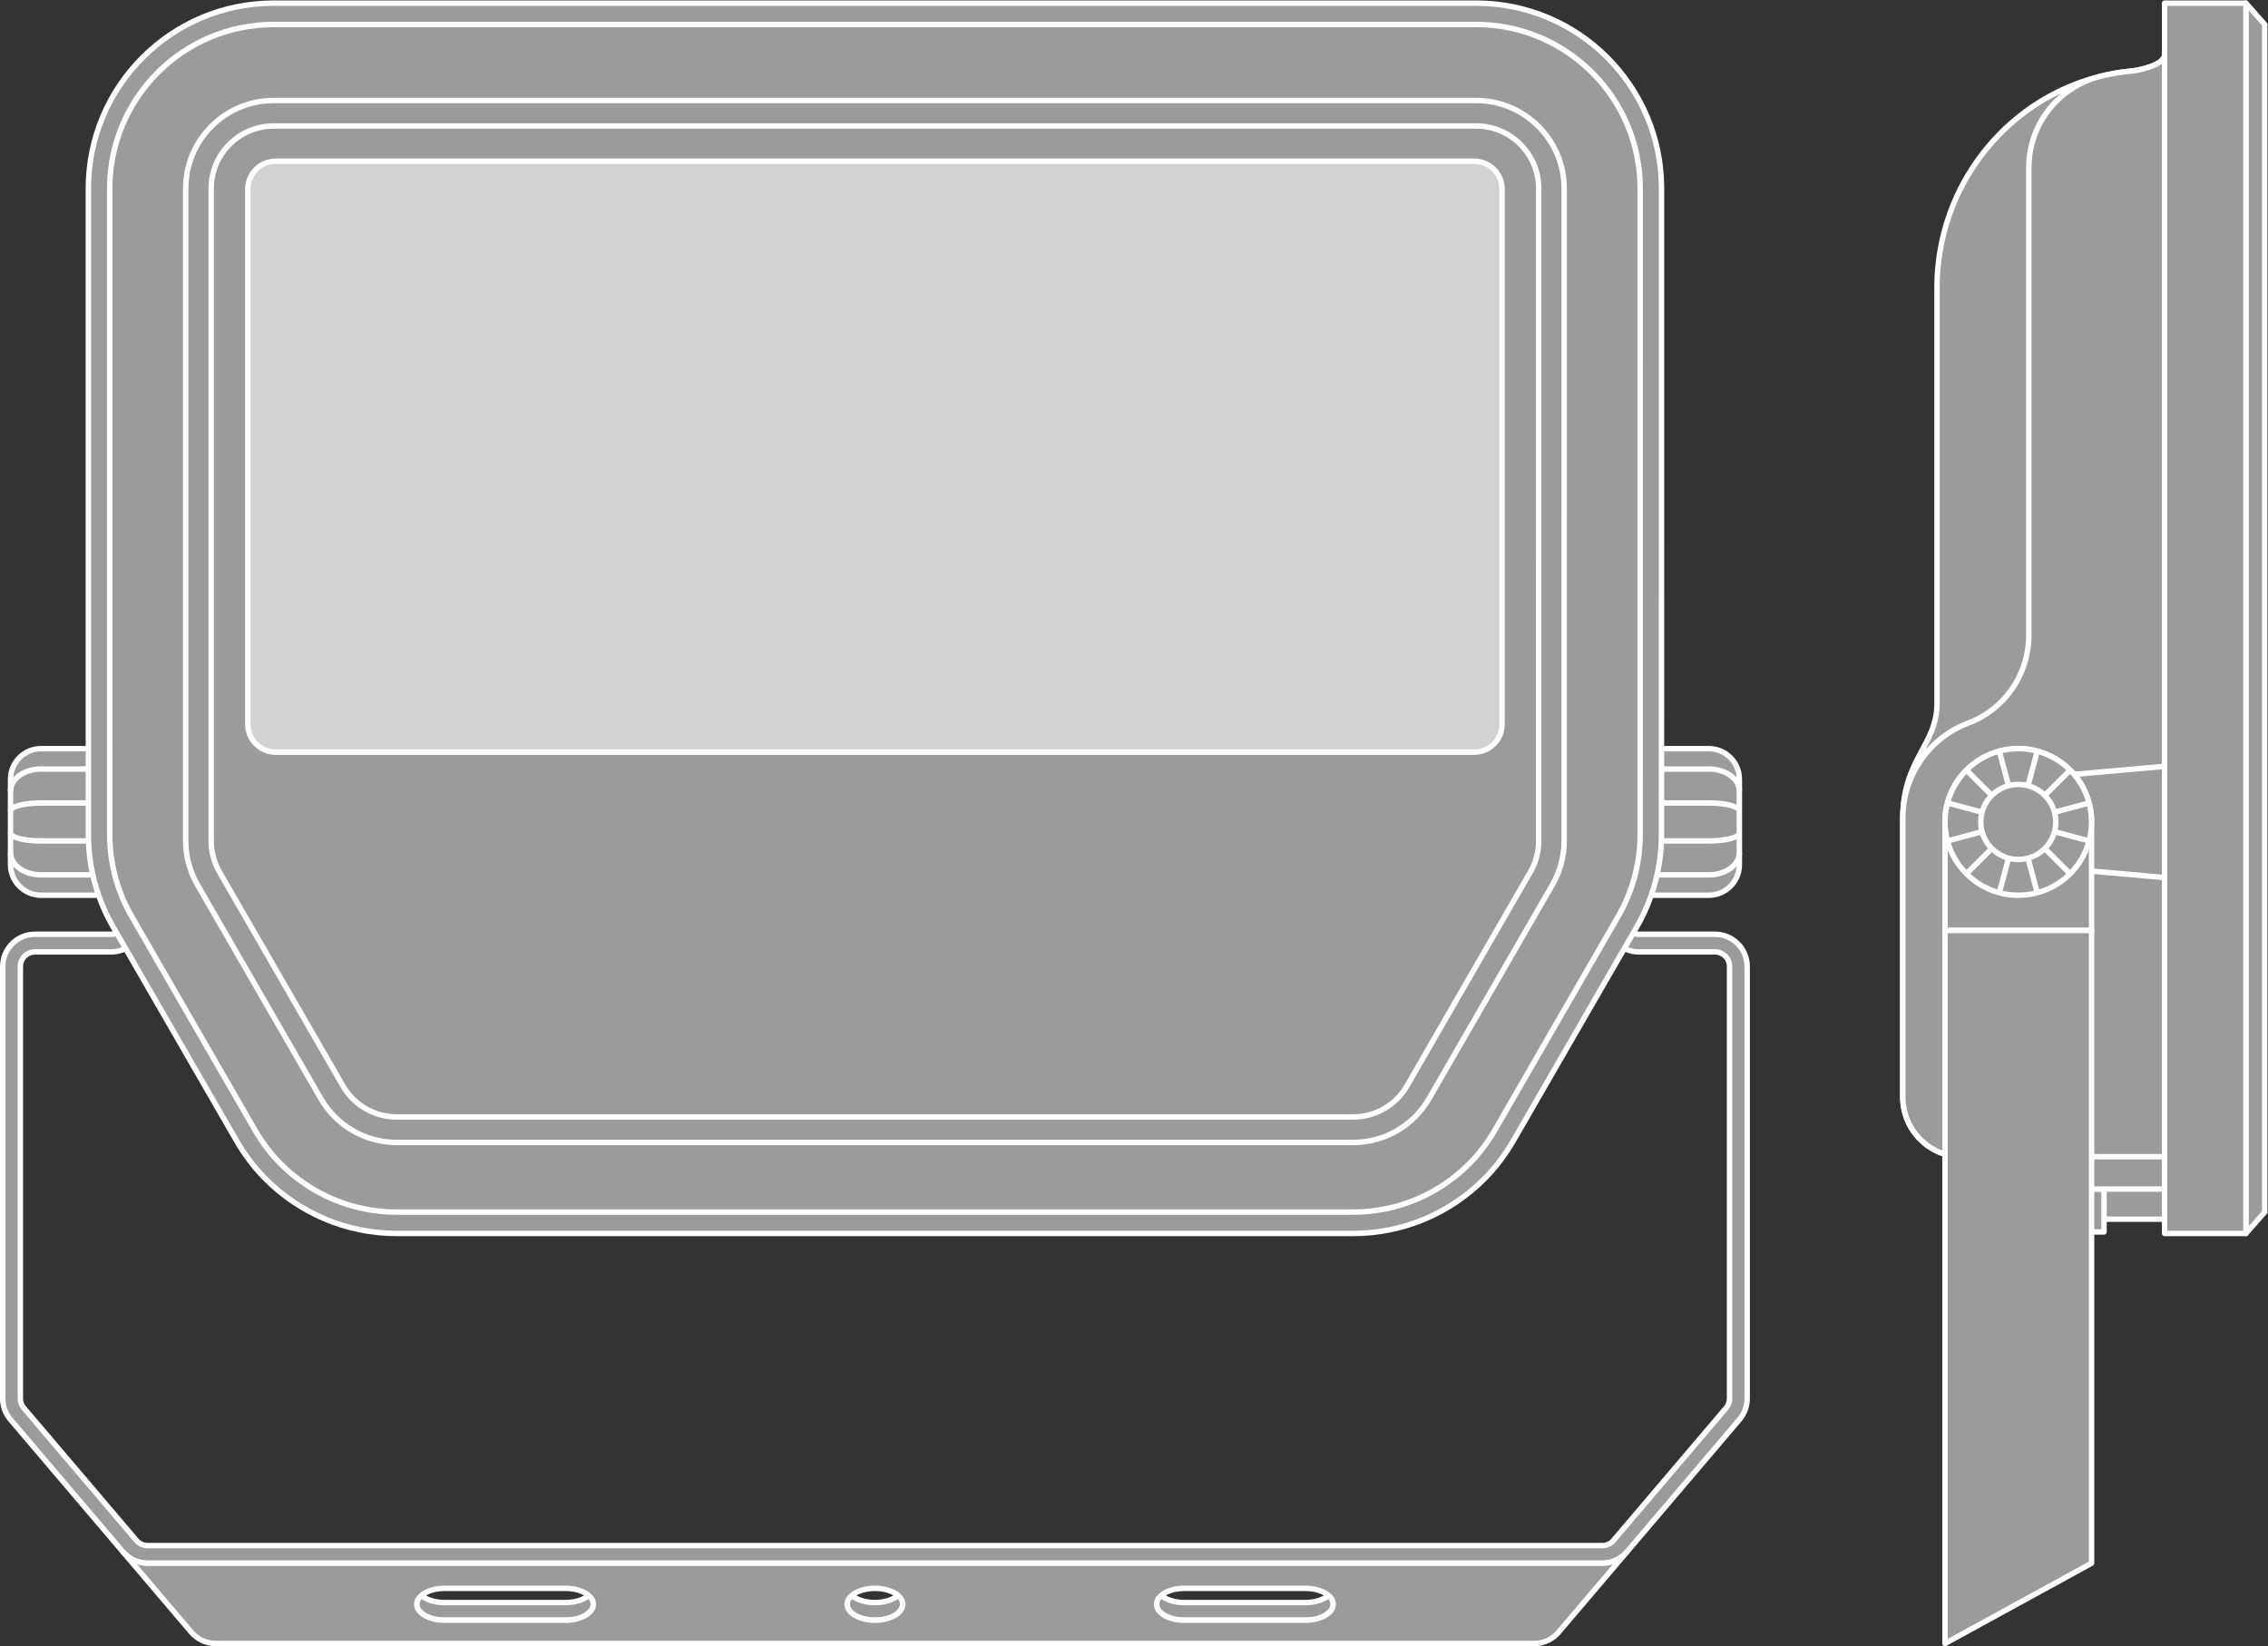 <?xml version="1.0" encoding="UTF-8" standalone="no"?>
<svg
   xmlns:dc="http://purl.org/dc/elements/1.1/"
   xmlns:cc="http://creativecommons.org/ns#"
   xmlns:rdf="http://www.w3.org/1999/02/22-rdf-syntax-ns#"
   xmlns:svg="http://www.w3.org/2000/svg"
   xmlns="http://www.w3.org/2000/svg"
   viewBox="0 0 473.573 343.667"
   height="343.667"
   width="473.573"
   xml:space="preserve"
   id="svg2"
   version="1.1"><rect x="0" y="0" width="473.573" height="343.667" fill="#333333" stroke="none"/><defs
     id="defs6" /><g
     transform="matrix(1.333,0,0,-1.333,0,343.667)"
     id="g10"><g
       transform="scale(0.1)"
       id="g12"><path
         id="path14"
         style="fill:#9c9a9b;fill-opacity:1;fill-rule:nonzero;stroke:none"
         d="M 168.238,1405.69 V 1176.08 H 64.434 c -13.234,0 -25.242,5.39 -33.914,14.05 -8.648,8.67 -14.012,20.64 -14.012,33.89 v 133.75 c 0,13.25 5.363,25.24 14.012,33.89 8.672,8.68 20.68,14.03 33.914,14.03 H 168.238" /><path
         id="path16"
         style="fill:none;stroke:#ffffff;stroke-width:8.504;stroke-linecap:butt;stroke-linejoin:round;stroke-miterlimit:10;stroke-dasharray:none;stroke-opacity:1"
         d="M 168.238,1405.69 V 1176.08 H 64.434 c -13.234,0 -25.242,5.39 -33.914,14.05 -8.648,8.67 -14.012,20.64 -14.012,33.89 v 133.75 c 0,13.25 5.363,25.24 14.012,33.89 8.672,8.68 20.68,14.03 33.914,14.03 z" /><path
         id="path18"
         style="fill:none;stroke:#ffffff;stroke-width:8.504;stroke-linecap:butt;stroke-linejoin:round;stroke-miterlimit:10;stroke-dasharray:none;stroke-opacity:1"
         d="m 16.508,1339.21 c 0,9.55 5.363,18.17 14.012,24.44 8.672,6.26 20.68,10.12 33.914,10.12 H 168.238" /><path
         id="path20"
         style="fill:none;stroke:#ffffff;stroke-width:8.504;stroke-linecap:butt;stroke-linejoin:round;stroke-miterlimit:10;stroke-dasharray:none;stroke-opacity:1"
         d="M 168.238,1208.03 H 64.434 c -13.234,0 -25.242,3.83 -33.914,10.13 -8.648,6.26 -14.012,14.9 -14.012,24.44" /><path
         id="path22"
         style="fill:none;stroke:#ffffff;stroke-width:8.504;stroke-linecap:butt;stroke-linejoin:round;stroke-miterlimit:10;stroke-dasharray:none;stroke-opacity:1"
         d="m 16.508,1308.16 c 0,3.43 5.363,6.54 14.012,8.79 8.672,2.25 20.68,3.63 33.914,3.63 H 168.238" /><path
         id="path24"
         style="fill:none;stroke:#ffffff;stroke-width:8.504;stroke-linecap:butt;stroke-linejoin:round;stroke-miterlimit:10;stroke-dasharray:none;stroke-opacity:1"
         d="M 168.238,1261.16 H 64.434 c -13.234,0 -25.242,1.34 -33.914,3.62 -8.648,2.22 -14.012,5.35 -14.012,8.75" /><path
         id="path26"
         style="fill:#9c9a9b;fill-opacity:1;fill-rule:nonzero;stroke:none"
         d="m 2572.86,1405.69 v -229.61 h 103.83 c 13.23,0 25.24,5.39 33.89,14.05 8.67,8.67 14.03,20.64 14.03,33.89 v 133.75 c 0,13.25 -5.36,25.24 -14.03,33.89 -8.65,8.68 -20.66,14.03 -33.89,14.03 h -103.83" /><path
         id="path28"
         style="fill:none;stroke:#ffffff;stroke-width:8.504;stroke-linecap:butt;stroke-linejoin:round;stroke-miterlimit:10;stroke-dasharray:none;stroke-opacity:1"
         d="m 2572.86,1405.69 v -229.61 h 103.83 c 13.23,0 25.24,5.39 33.89,14.05 8.67,8.67 14.03,20.64 14.03,33.89 v 133.75 c 0,13.25 -5.36,25.24 -14.03,33.89 -8.65,8.68 -20.66,14.03 -33.89,14.03 z" /><path
         id="path30"
         style="fill:none;stroke:#ffffff;stroke-width:8.504;stroke-linecap:butt;stroke-linejoin:round;stroke-miterlimit:10;stroke-dasharray:none;stroke-opacity:1"
         d="m 2724.61,1339.21 c 0,9.55 -5.36,18.17 -14.03,24.44 -8.65,6.26 -20.66,10.12 -33.89,10.12 h -103.83" /><path
         id="path32"
         style="fill:none;stroke:#ffffff;stroke-width:8.504;stroke-linecap:butt;stroke-linejoin:round;stroke-miterlimit:10;stroke-dasharray:none;stroke-opacity:1"
         d="m 2572.86,1208.03 h 103.83 c 13.23,0 25.24,3.83 33.89,10.13 8.67,6.26 14.03,14.9 14.03,24.44" /><path
         id="path34"
         style="fill:none;stroke:#ffffff;stroke-width:8.504;stroke-linecap:butt;stroke-linejoin:round;stroke-miterlimit:10;stroke-dasharray:none;stroke-opacity:1"
         d="m 2724.61,1308.16 c 0,3.43 -5.36,6.54 -14.03,8.79 -8.65,2.25 -20.66,3.63 -33.89,3.63 h -103.83" /><path
         id="path36"
         style="fill:none;stroke:#ffffff;stroke-width:8.504;stroke-linecap:butt;stroke-linejoin:round;stroke-miterlimit:10;stroke-dasharray:none;stroke-opacity:1"
         d="m 2572.86,1261.16 h 103.83 c 13.23,0 25.24,1.34 33.89,3.62 8.67,2.22 14.03,5.35 14.03,8.75" /><path
         id="path38"
         style="fill:#9c9a9b;fill-opacity:1;fill-rule:nonzero;stroke:none"
         d="m 2510.07,157.582 c 6.53,0 12.77,2.828 16.92,7.527 l 176.56,207.653 c 3.69,4.168 5.69,9.508 5.69,15.047 v 676.771 c 0,12.56 -10.21,22.76 -22.73,22.76 h -119.49 c -27.78,0 -50.42,22.6 -50.42,50.37 v 267.98 h 27.69 v -267.98 c 0,-12.55 10.19,-22.73 22.73,-22.73 h 119.49 c 27.76,0 50.34,-22.6 50.34,-50.4 V 387.809 c 0,-12.258 -4.43,-24.098 -12.37,-33.129 L 2547.87,147.012 c -9.54,-10.852 -23.33,-17.071 -37.8,-17.071 H 231.055 c -14.473,0 -28.258,6.219 -37.801,17.071 L 16.625,354.68 C 8.699,363.711 4.254,375.551 4.254,387.809 v 676.771 c 0,27.8 22.582,50.4 50.363,50.4 H 174.082 c 12.563,0 22.762,10.18 22.762,22.73 v 267.98 h 27.679 v -267.98 c 0,-27.77 -22.66,-50.37 -50.441,-50.37 H 54.617 c -12.523,0 -22.738,-10.2 -22.738,-22.76 V 387.809 c 0,-5.539 1.984,-10.879 5.688,-15.047 L 214.137,165.109 c 4.125,-4.699 10.386,-7.527 16.918,-7.527 H 2510.07" /><path
         id="path40"
         style="fill:none;stroke:#ffffff;stroke-width:8.504;stroke-linecap:butt;stroke-linejoin:round;stroke-miterlimit:10;stroke-dasharray:none;stroke-opacity:1"
         d="m 2510.07,157.582 c 6.53,0 12.77,2.828 16.92,7.527 l 176.56,207.653 c 3.69,4.168 5.69,9.508 5.69,15.047 v 676.771 c 0,12.56 -10.21,22.76 -22.73,22.76 h -119.49 c -27.78,0 -50.42,22.6 -50.42,50.37 v 267.98 h 27.69 v -267.98 c 0,-12.55 10.19,-22.73 22.73,-22.73 h 119.49 c 27.76,0 50.34,-22.6 50.34,-50.4 V 387.809 c 0,-12.258 -4.43,-24.098 -12.37,-33.129 L 2547.87,147.012 c -9.54,-10.852 -23.33,-17.071 -37.8,-17.071 H 231.055 c -14.473,0 -28.258,6.219 -37.801,17.071 L 16.625,354.68 C 8.699,363.711 4.254,375.551 4.254,387.809 v 676.771 c 0,27.8 22.582,50.4 50.363,50.4 H 174.082 c 12.563,0 22.762,10.18 22.762,22.73 v 267.98 h 27.679 v -267.98 c 0,-27.77 -22.66,-50.37 -50.441,-50.37 H 54.617 c -12.523,0 -22.738,-10.2 -22.738,-22.76 V 387.809 c 0,-5.539 1.984,-10.879 5.688,-15.047 L 214.137,165.109 c 4.125,-4.699 10.386,-7.527 16.918,-7.527 z" /><path
         id="path42"
         style="fill:#4f4c4c;fill-opacity:1;fill-rule:nonzero;stroke:none"
         d="m 1414.1,65.672 c 0,-13.762 -19.48,-24.934 -43.54,-24.934 -24.05,0 -43.53,11.172 -43.53,24.934" /><path
         id="path44"
         style="fill:none;stroke:#ffffff;stroke-width:8.504;stroke-linecap:butt;stroke-linejoin:round;stroke-miterlimit:10;stroke-dasharray:none;stroke-opacity:1"
         d="m 1414.1,65.672 c 0,-13.762 -19.48,-24.934 -43.54,-24.934 -24.05,0 -43.53,11.172 -43.53,24.934" /><path
         id="path46"
         style="fill:#4f4c4c;fill-opacity:1;fill-rule:nonzero;stroke:none"
         d="m 652.801,65.672 c 0,-13.762 19.492,-24.934 43.551,-24.934 h 189.593 c 24.059,0 43.528,11.172 43.528,24.934" /><path
         id="path48"
         style="fill:none;stroke:#ffffff;stroke-width:8.504;stroke-linecap:butt;stroke-linejoin:round;stroke-miterlimit:10;stroke-dasharray:none;stroke-opacity:1"
         d="m 652.801,65.672 c 0,-13.762 19.492,-24.934 43.551,-24.934 h 189.593 c 24.059,0 43.528,11.172 43.528,24.934" /><path
         id="path50"
         style="fill:#9c9a9b;fill-opacity:1;fill-rule:nonzero;stroke:none"
         d="m 1327.03,93.301 c 0,-13.77 19.48,-24.941 43.53,-24.941 24.06,0 43.54,11.172 43.54,24.941 V 65.672 c 0,-13.762 -19.48,-24.934 -43.54,-24.934 -24.05,0 -43.53,11.172 -43.53,24.934 v 27.629" /><path
         id="path52"
         style="fill:none;stroke:#ffffff;stroke-width:8.504;stroke-linecap:butt;stroke-linejoin:round;stroke-miterlimit:10;stroke-dasharray:none;stroke-opacity:1"
         d="m 1327.03,93.301 c 0,-13.77 19.48,-24.941 43.53,-24.941 24.06,0 43.54,11.172 43.54,24.941 V 65.672 c 0,-13.762 -19.48,-24.934 -43.54,-24.934 -24.05,0 -43.53,11.172 -43.53,24.934 z" /><path
         id="path54"
         style="fill:#9c9a9b;fill-opacity:1;fill-rule:nonzero;stroke:none"
         d="m 929.473,93.301 c 0,-13.77 -19.469,-24.941 -43.528,-24.941 H 696.352 c -24.059,0 -43.551,11.172 -43.551,24.941 V 65.672 c 0,-13.762 19.492,-24.934 43.551,-24.934 h 189.593 c 24.059,0 43.528,11.172 43.528,24.934 v 27.629" /><path
         id="path56"
         style="fill:none;stroke:#ffffff;stroke-width:8.504;stroke-linecap:butt;stroke-linejoin:round;stroke-miterlimit:10;stroke-dasharray:none;stroke-opacity:1"
         d="m 929.473,93.301 c 0,-13.77 -19.469,-24.941 -43.528,-24.941 H 696.352 c -24.059,0 -43.551,11.172 -43.551,24.941 V 65.672 c 0,-13.762 19.492,-24.934 43.551,-24.934 h 189.593 c 24.059,0 43.528,11.172 43.528,24.934 z" /><path
         id="path58"
         style="fill:#9c9a9b;fill-opacity:1;fill-rule:nonzero;stroke:none"
         d="m 1811.63,65.672 c 0,-13.762 19.49,-24.934 43.55,-24.934 h 189.59 c 24.06,0 43.55,11.172 43.55,24.934 v 27.629 c 0,-13.77 -19.49,-24.941 -43.55,-24.941 h -189.59 c -24.06,0 -43.55,11.172 -43.55,24.941 V 65.672" /><path
         id="path60"
         style="fill:none;stroke:#ffffff;stroke-width:8.504;stroke-linecap:butt;stroke-linejoin:round;stroke-miterlimit:10;stroke-dasharray:none;stroke-opacity:1"
         d="m 1811.63,65.672 c 0,-13.762 19.49,-24.934 43.55,-24.934 h 189.59 c 24.06,0 43.55,11.172 43.55,24.934 v 27.629 c 0,-13.77 -19.49,-24.941 -43.55,-24.941 h -189.59 c -24.06,0 -43.55,11.172 -43.55,24.941 z" /><path
         id="path62"
         style="fill:#9c9a9b;fill-opacity:1;fill-rule:nonzero;stroke:none"
         d="m 2044.77,40.738 h -189.59 c -24.06,0 -43.55,11.172 -43.55,24.934 0,13.75 19.49,24.938 43.55,24.938 h 189.59 c 24.06,0 43.55,-11.188 43.55,-24.938 0,-13.762 -19.49,-24.934 -43.55,-24.934 z m -674.21,0 c -24.05,0 -43.53,11.172 -43.53,24.934 0,13.75 19.48,24.938 43.53,24.938 24.06,0 43.54,-11.188 43.54,-24.938 0,-13.762 -19.48,-24.934 -43.54,-24.934 z m -484.615,0 H 696.352 c -24.059,0 -43.551,11.172 -43.551,24.934 0,13.75 19.492,24.938 43.551,24.938 h 189.593 c 24.059,0 43.528,-11.188 43.528,-24.938 0,-13.762 -19.469,-24.934 -43.528,-24.934 z M 2510.07,129.941 H 231.055 c -14.473,0 -28.258,6.219 -37.801,17.071 L 300.152,21.34 C 309.68,10.512 323.465,4.25 337.938,4.25 H 2403.19 c 14.47,0 28.25,6.262 37.76,17.09 l 106.92,125.672 c -9.54,-10.852 -23.33,-17.071 -37.8,-17.071" /><path
         id="path64"
         style="fill:none;stroke:#ffffff;stroke-width:8.504;stroke-linecap:butt;stroke-linejoin:round;stroke-miterlimit:10;stroke-dasharray:none;stroke-opacity:1"
         d="m 2044.77,40.738 h -189.59 c -24.06,0 -43.55,11.172 -43.55,24.934 0,13.75 19.49,24.938 43.55,24.938 h 189.59 c 24.06,0 43.55,-11.188 43.55,-24.938 0,-13.762 -19.49,-24.934 -43.55,-24.934 z m -674.21,0 c -24.05,0 -43.53,11.172 -43.53,24.934 0,13.75 19.48,24.938 43.53,24.938 24.06,0 43.54,-11.188 43.54,-24.938 0,-13.762 -19.48,-24.934 -43.54,-24.934 z m -484.615,0 H 696.352 c -24.059,0 -43.551,11.172 -43.551,24.934 0,13.75 19.492,24.938 43.551,24.938 h 189.593 c 24.059,0 43.528,-11.188 43.528,-24.938 0,-13.762 -19.469,-24.934 -43.528,-24.934 z M 2510.07,129.941 H 231.055 c -14.473,0 -28.258,6.219 -37.801,17.071 L 300.152,21.34 C 309.68,10.512 323.465,4.25 337.938,4.25 H 2403.19 c 14.47,0 28.25,6.262 37.76,17.09 l 106.92,125.672 c -9.54,-10.852 -23.33,-17.071 -37.8,-17.071 z" /><path
         id="path66"
         style="fill:#9c9a9b;fill-opacity:1;fill-rule:nonzero;stroke:none"
         d="m 2312.34,2573.24 c 80.15,0 152.74,-32.52 205.29,-85.06 52.54,-52.54 85.04,-125.12 85.04,-205.28 l -0.06,-1012.61 c -0.13,-52.62 -14.47,-101.83 -39.04,-144.31 L 2370.63,791.699 c -12.75,-21.988 -28.08,-42.347 -45.96,-60.219 -52.52,-52.539 -125.09,-85.058 -205.26,-85.058 H 621.695 c -80.187,0 -152.761,32.519 -205.324,85.058 -17.871,17.872 -33.183,38.231 -45.933,60.219 L 177.5,1125.98 c -24.574,42.48 -38.895,91.69 -39.047,144.31 l -0.035,1012.61 c 0,80.16 32.516,152.74 85.039,205.28 52.543,52.54 125.137,85.06 205.285,85.06 H 2312.34" /><path
         id="path68"
         style="fill:none;stroke:#ffffff;stroke-width:8.504;stroke-linecap:butt;stroke-linejoin:round;stroke-miterlimit:10;stroke-dasharray:none;stroke-opacity:1"
         d="m 2312.34,2573.24 c 80.15,0 152.74,-32.52 205.29,-85.06 52.54,-52.54 85.04,-125.12 85.04,-205.28 l -0.06,-1012.61 c -0.13,-52.62 -14.47,-101.83 -39.04,-144.31 L 2370.63,791.699 c -12.75,-21.988 -28.08,-42.347 -45.96,-60.219 -52.52,-52.539 -125.09,-85.058 -205.26,-85.058 H 621.695 c -80.187,0 -152.761,32.519 -205.324,85.058 -17.871,17.872 -33.183,38.231 -45.933,60.219 L 177.5,1125.98 c -24.574,42.48 -38.895,91.69 -39.047,144.31 l -0.035,1012.61 c 0,80.16 32.516,152.74 85.039,205.28 52.543,52.54 125.137,85.06 205.285,85.06 z" /><path
         id="path70"
         style="fill:#9c9a9b;fill-opacity:1;fill-rule:nonzero;stroke:none"
         d="m 2312.34,2539.8 c 70.91,0 135.14,-28.77 181.63,-75.25 46.49,-46.48 75.27,-110.72 75.27,-181.65 l -0.06,-1012.54 c -0.11,-46.53 -12.79,-90.08 -34.56,-127.67 L 2341.71,808.391 c -11.29,-19.442 -24.86,-37.461 -40.67,-53.27 -46.47,-46.492 -110.7,-75.262 -181.63,-75.262 H 621.695 c -70.968,0 -135.211,28.77 -181.687,75.262 -15.809,15.809 -29.363,33.828 -40.629,53.27 L 206.426,1142.69 c -21.746,37.59 -34.422,81.14 -34.52,127.67 l -0.039,1012.54 c 0,70.93 28.754,135.17 75.223,181.65 46.473,46.48 110.707,75.25 181.652,75.25 H 2312.34" /><path
         id="path72"
         style="fill:none;stroke:#ffffff;stroke-width:8.504;stroke-linecap:butt;stroke-linejoin:round;stroke-miterlimit:10;stroke-dasharray:none;stroke-opacity:1"
         d="m 2312.34,2539.8 c 70.91,0 135.14,-28.77 181.63,-75.25 46.49,-46.48 75.27,-110.72 75.27,-181.65 l -0.06,-1012.54 c -0.11,-46.53 -12.79,-90.08 -34.56,-127.67 L 2341.71,808.391 c -11.29,-19.442 -24.86,-37.461 -40.67,-53.27 -46.47,-46.492 -110.7,-75.262 -181.63,-75.262 H 621.695 c -70.968,0 -135.211,28.77 -181.687,75.262 -15.809,15.809 -29.363,33.828 -40.629,53.27 L 206.426,1142.69 c -21.746,37.59 -34.422,81.14 -34.52,127.67 l -0.039,1012.54 c 0,70.93 28.754,135.17 75.223,181.65 46.473,46.48 110.707,75.25 181.652,75.25 z" /><path
         id="path74"
         style="fill:#9c9a9b;fill-opacity:1;fill-rule:nonzero;stroke:none"
         d="M 2119.41,788.949 H 621.695 c -36.828,0 -71.445,14.36 -97.488,40.403 -8.344,8.347 -15.691,17.949 -21.82,28.527 L 309.434,1192.21 c -12.047,20.91 -18.465,44.58 -18.504,68.51 V 2282.9 c 0,36.81 14.32,71.42 40.363,97.45 26.008,26.04 60.641,40.38 97.449,40.38 H 2312.34 c 36.79,0 71.41,-14.34 97.45,-40.38 26.05,-26.01 40.39,-60.64 40.39,-97.45 l -0.02,-1022.14 c -0.08,-24.1 -6.49,-47.79 -18.56,-68.6 L 2238.7,857.91 c -6.24,-10.719 -13.57,-20.308 -21.86,-28.601 -26.01,-26 -60.6,-40.36 -97.43,-40.36" /><path
         id="path76"
         style="fill:none;stroke:#ffffff;stroke-width:8.504;stroke-linecap:butt;stroke-linejoin:round;stroke-miterlimit:10;stroke-dasharray:none;stroke-opacity:1"
         d="M 2119.41,788.949 H 621.695 c -36.828,0 -71.445,14.36 -97.488,40.403 -8.344,8.347 -15.691,17.949 -21.82,28.527 L 309.434,1192.21 c -12.047,20.91 -18.465,44.58 -18.504,68.51 V 2282.9 c 0,36.81 14.32,71.42 40.363,97.45 26.008,26.04 60.641,40.38 97.449,40.38 H 2312.34 c 36.79,0 71.41,-14.34 97.45,-40.38 26.05,-26.01 40.39,-60.64 40.39,-97.45 l -0.02,-1022.14 c -0.08,-24.1 -6.49,-47.79 -18.56,-68.6 L 2238.7,857.91 c -6.24,-10.719 -13.57,-20.308 -21.86,-28.601 -26.01,-26 -60.6,-40.36 -97.43,-40.36 z" /><path
         id="path78"
         style="fill:#9c9a9b;fill-opacity:1;fill-rule:nonzero;stroke:none"
         d="m 428.742,2380.82 c -26.156,0 -50.746,-10.18 -69.226,-28.68 -18.485,-18.5 -28.684,-43.09 -28.684,-69.24 V 1260.76 c 0.043,-16.94 4.586,-33.74 13.16,-48.6 L 536.941,877.852 c 4.375,-7.563 9.606,-14.403 15.489,-20.282 18.515,-18.519 43.09,-28.711 69.265,-28.711 H 2119.41 c 26.16,0 50.73,10.192 69.23,28.711 5.84,5.809 11.05,12.641 15.52,20.34 l 192.88,334.24 c 8.61,14.79 13.17,31.62 13.21,48.67 l 0.04,1022.08 c 0,26.15 -10.2,50.74 -28.72,69.22 -18.5,18.52 -43.09,28.7 -69.23,28.7 H 428.742" /><path
         id="path80"
         style="fill:none;stroke:#ffffff;stroke-width:8.504;stroke-linecap:butt;stroke-linejoin:round;stroke-miterlimit:10;stroke-dasharray:none;stroke-opacity:1"
         d="m 428.742,2380.82 c -26.156,0 -50.746,-10.18 -69.226,-28.68 -18.485,-18.5 -28.684,-43.09 -28.684,-69.24 V 1260.76 c 0.043,-16.94 4.586,-33.74 13.16,-48.6 L 536.941,877.852 c 4.375,-7.563 9.606,-14.403 15.489,-20.282 18.515,-18.519 43.09,-28.711 69.265,-28.711 H 2119.41 c 26.16,0 50.73,10.192 69.23,28.711 5.84,5.809 11.05,12.641 15.52,20.34 l 192.88,334.24 c 8.61,14.79 13.17,31.62 13.21,48.67 l 0.04,1022.08 c 0,26.15 -10.2,50.74 -28.72,69.22 -18.5,18.52 -43.09,28.7 -69.23,28.7 z" /><path
         id="path82"
         style="fill:#d3d2d2;fill-opacity:1;fill-rule:nonzero;stroke:none"
         d="m 2352.91,1443.8 c 0,-12.03 -4.83,-22.95 -12.73,-30.85 -7.9,-7.91 -18.82,-12.76 -30.86,-12.76 H 431.836 c -12.043,0 -22.984,4.85 -30.891,12.76 -7.906,7.9 -12.754,18.82 -12.754,30.85 V 2282 c 0,12.05 4.848,22.98 12.754,30.84 7.907,7.91 18.848,12.81 30.891,12.81 H 2309.32 c 12.04,0 22.96,-4.9 30.86,-12.81 7.9,-7.86 12.73,-18.79 12.73,-30.84 v -838.2" /><path
         id="path84"
         style="fill:none;stroke:#ffffff;stroke-width:8.504;stroke-linecap:butt;stroke-linejoin:round;stroke-miterlimit:10;stroke-dasharray:none;stroke-opacity:1"
         d="m 2352.91,1443.8 c 0,-12.03 -4.83,-22.95 -12.73,-30.85 -7.9,-7.91 -18.82,-12.76 -30.86,-12.76 H 431.836 c -12.043,0 -22.984,4.85 -30.891,12.76 -7.906,7.9 -12.754,18.82 -12.754,30.85 V 2282 c 0,12.05 4.848,22.98 12.754,30.84 7.907,7.91 18.848,12.81 30.891,12.81 H 2309.32 c 12.04,0 22.96,-4.9 30.86,-12.81 7.9,-7.86 12.73,-18.79 12.73,-30.84 z" /><path
         id="path86"
         style="fill:#9c9a9b;fill-opacity:1;fill-rule:nonzero;stroke:none"
         d="m 3390.73,668.738 h -293.76 c -13.27,0 -24,10.903 -24,24.371 v 73.563 h 317.76 v -97.934" /><path
         id="path88"
         style="fill:none;stroke:#ffffff;stroke-width:8.504;stroke-linecap:butt;stroke-linejoin:round;stroke-miterlimit:10;stroke-dasharray:none;stroke-opacity:1"
         d="m 3390.73,668.738 h -293.76 c -13.27,0 -24,10.903 -24,24.371 v 73.563 h 317.76 z" /><path
         id="path90"
         style="fill:#9c9a9b;fill-opacity:1;fill-rule:nonzero;stroke:none"
         d="m 3160.18,716 h 135.64 V 648.789 H 3160.18 V 716" /><path
         id="path92"
         style="fill:none;stroke:#ffffff;stroke-width:8.504;stroke-linecap:butt;stroke-linejoin:round;stroke-miterlimit:10;stroke-dasharray:none;stroke-opacity:1"
         d="m 3160.18,716 h 135.64 v -67.211 h -135.64 z" /><path
         id="path94"
         style="fill:#9c9a9b;fill-opacity:1;fill-rule:nonzero;stroke:none"
         d="m 2980.61,860.359 c 0,-51.738 41.38,-93.687 92.36,-93.687 v -26.313 c 0,-13.461 10.73,-24.359 24,-24.359 h 293.76 v 1776.41 c 0,-16.26 -40.57,-24.42 -50.54,-25.34 -19.34,-1.74 -38.18,-5.16 -56.47,-10.07 -58.2,-15.72 -110.19,-46.9 -151.47,-88.93 -60.58,-61.68 -98.04,-146.74 -98.04,-240.65 0,0 0,-606.84 0,-650.8 0,-65.94 -53.6,-87.06 -53.6,-180.25 v -419.401 -16.61" /><path
         id="path96"
         style="fill:none;stroke:#ffffff;stroke-width:8.504;stroke-linecap:butt;stroke-linejoin:round;stroke-miterlimit:10;stroke-dasharray:none;stroke-opacity:1"
         d="m 2980.61,860.359 c 0,-51.738 41.38,-93.687 92.36,-93.687 v -26.313 c 0,-13.461 10.73,-24.359 24,-24.359 h 293.76 v 1776.41 c 0,-16.26 -40.57,-24.42 -50.54,-25.34 -19.34,-1.74 -38.18,-5.16 -56.47,-10.07 -58.2,-15.72 -110.19,-46.9 -151.47,-88.93 -60.58,-61.68 -98.04,-146.74 -98.04,-240.65 0,0 0,-606.84 0,-650.8 0,-65.94 -53.6,-87.06 -53.6,-180.25 V 876.969 Z" /><path
         id="path98"
         style="fill:#9c9a9b;fill-opacity:1;fill-rule:nonzero;stroke:none"
         d="m 3390.73,2492.41 c 0,-16.26 -40.57,-24.42 -50.54,-25.34 -19.34,-1.74 -38.18,-5.16 -56.47,-10.07 -23.14,-6.78 -45.12,-20.03 -61.92,-36.65 -27,-26.65 -43.78,-63.89 -43.78,-105.08 v -731.82 c 0,-63.18 -39.41,-117.04 -94.64,-137.66 -59.98,-22.36 -102.77,-80.82 -102.77,-149.42 V 860.359 c 0,-51.738 41.38,-93.687 92.36,-93.687 h 317.76 V 2492.41" /><path
         id="path100"
         style="fill:none;stroke:#ffffff;stroke-width:8.504;stroke-linecap:butt;stroke-linejoin:round;stroke-miterlimit:10;stroke-dasharray:none;stroke-opacity:1"
         d="m 3390.73,2492.41 c 0,-16.26 -40.57,-24.42 -50.54,-25.34 -19.34,-1.74 -38.18,-5.16 -56.47,-10.07 -23.14,-6.78 -45.12,-20.03 -61.92,-36.65 -27,-26.65 -43.78,-63.89 -43.78,-105.08 v -731.82 c 0,-63.18 -39.41,-117.04 -94.64,-137.66 -59.98,-22.36 -102.77,-80.82 -102.77,-149.42 V 860.359 c 0,-51.738 41.38,-93.687 92.36,-93.687 h 317.76 z" /><path
         id="path102"
         style="fill:#9c9a9b;fill-opacity:1;fill-rule:nonzero;stroke:none"
         d="m 3390.73,1203.79 -242.38,21.44 v 131.35 l 242.38,21.41 v -174.2" /><path
         id="path104"
         style="fill:none;stroke:#ffffff;stroke-width:8.504;stroke-linecap:butt;stroke-linejoin:round;stroke-miterlimit:10;stroke-dasharray:none;stroke-opacity:1"
         d="m 3390.73,1203.79 -242.38,21.44 v 131.35 l 242.38,21.41 z" /><path
         id="path106"
         style="fill:#9c9a9b;fill-opacity:1;fill-rule:nonzero;stroke:none"
         d="m 3046.72,1290.89 v -169.93 h 229.59 v 169.93 c 0,63.41 -51.38,114.8 -114.79,114.8 -63.4,0 -114.8,-51.39 -114.8,-114.8" /><path
         id="path108"
         style="fill:none;stroke:#ffffff;stroke-width:8.504;stroke-linecap:butt;stroke-linejoin:round;stroke-miterlimit:10;stroke-dasharray:none;stroke-opacity:1"
         d="m 3046.72,1290.89 v -169.93 h 229.59 v 169.93 c 0,63.41 -51.38,114.8 -114.79,114.8 -63.4,0 -114.8,-51.39 -114.8,-114.8 z" /><path
         id="path110"
         style="fill:#9c9a9b;fill-opacity:1;fill-rule:nonzero;stroke:none"
         d="M 3276.31,129.941 3046.72,4.25 v 1116.71 h 229.59 V 129.941" /><path
         id="path112"
         style="fill:none;stroke:#ffffff;stroke-width:8.504;stroke-linecap:butt;stroke-linejoin:round;stroke-miterlimit:10;stroke-dasharray:none;stroke-opacity:1"
         d="M 3276.31,129.941 3046.72,4.25 v 1116.71 h 229.59 z" /><path
         id="path114"
         style="fill:#9c9a9b;fill-opacity:1;fill-rule:nonzero;stroke:none"
         d="m 3518.09,2573.24 29.47,-33.44 V 679.84 l -29.47,-33.418 V 2573.24" /><path
         id="path116"
         style="fill:none;stroke:#ffffff;stroke-width:8.504;stroke-linecap:butt;stroke-linejoin:round;stroke-miterlimit:10;stroke-dasharray:none;stroke-opacity:1"
         d="m 3518.09,2573.24 29.47,-33.44 V 679.84 l -29.47,-33.418 z" /><path
         id="path118"
         style="fill:#9c9a9b;fill-opacity:1;fill-rule:nonzero;stroke:none"
         d="M 3518.09,2573.24 H 3390.73 V 646.422 h 127.36 V 2573.24" /><path
         id="path120"
         style="fill:none;stroke:#ffffff;stroke-width:8.504;stroke-linecap:butt;stroke-linejoin:round;stroke-miterlimit:10;stroke-dasharray:none;stroke-opacity:1"
         d="M 3518.09,2573.24 H 3390.73 V 646.422 h 127.36 z" /><path
         id="path122"
         style="fill:#9c9a9b;fill-opacity:1;fill-rule:nonzero;stroke:none"
         d="m 3276.31,1290.89 c 0,-63.39 -51.38,-114.79 -114.79,-114.79 -63.4,0 -114.8,51.4 -114.8,114.79 0,63.41 51.4,114.8 114.8,114.8 63.41,0 114.79,-51.39 114.79,-114.8" /><path
         id="path124"
         style="fill:none;stroke:#ffffff;stroke-width:8.504;stroke-linecap:butt;stroke-linejoin:round;stroke-miterlimit:10;stroke-dasharray:none;stroke-opacity:1"
         d="m 3276.31,1290.89 c 0,-63.39 -51.38,-114.79 -114.79,-114.79 -63.4,0 -114.8,51.4 -114.8,114.79 0,63.41 51.4,114.8 114.8,114.8 63.41,0 114.79,-51.39 114.79,-114.8 z" /><path
         id="path126"
         style="fill:#9c9a9b;fill-opacity:1;fill-rule:nonzero;stroke:none"
         d="m 3220.29,1290.89 c 0,-32.46 -26.31,-58.77 -58.77,-58.77 -32.46,0 -58.77,26.31 -58.77,58.77 0,32.44 26.31,58.76 58.77,58.76 32.46,0 58.77,-26.32 58.77,-58.76" /><path
         id="path128"
         style="fill:none;stroke:#ffffff;stroke-width:8.504;stroke-linecap:butt;stroke-linejoin:round;stroke-miterlimit:10;stroke-dasharray:none;stroke-opacity:1"
         d="m 3220.29,1290.89 c 0,-32.46 -26.31,-58.77 -58.77,-58.77 -32.46,0 -58.77,26.31 -58.77,58.77 0,32.44 26.31,58.76 58.77,58.76 32.46,0 58.77,-26.32 58.77,-58.76 z" /><path
         id="path130"
         style="fill:#4f4c4c;fill-opacity:1;fill-rule:nonzero;stroke:none"
         d="m 3131.82,1401.78 14.49,-54.13" /><path
         id="path132"
         style="fill:none;stroke:#ffffff;stroke-width:8.504;stroke-linecap:butt;stroke-linejoin:round;stroke-miterlimit:10;stroke-dasharray:none;stroke-opacity:1"
         d="m 3131.82,1401.78 14.49,-54.13" /><path
         id="path134"
         style="fill:#4f4c4c;fill-opacity:1;fill-rule:nonzero;stroke:none"
         d="m 3176.74,1234.12 14.49,-54.11" /><path
         id="path136"
         style="fill:none;stroke:#ffffff;stroke-width:8.504;stroke-linecap:butt;stroke-linejoin:round;stroke-miterlimit:10;stroke-dasharray:none;stroke-opacity:1"
         d="m 3176.74,1234.12 14.49,-54.11" /><path
         id="path138"
         style="fill:#4f4c4c;fill-opacity:1;fill-rule:nonzero;stroke:none"
         d="m 3050.65,1261.2 54.11,14.51" /><path
         id="path140"
         style="fill:none;stroke:#ffffff;stroke-width:8.504;stroke-linecap:butt;stroke-linejoin:round;stroke-miterlimit:10;stroke-dasharray:none;stroke-opacity:1"
         d="m 3050.65,1261.2 54.11,14.51" /><path
         id="path142"
         style="fill:#4f4c4c;fill-opacity:1;fill-rule:nonzero;stroke:none"
         d="m 3218.29,1306.1 54.12,14.53" /><path
         id="path144"
         style="fill:none;stroke:#ffffff;stroke-width:8.504;stroke-linecap:butt;stroke-linejoin:round;stroke-miterlimit:10;stroke-dasharray:none;stroke-opacity:1"
         d="m 3218.29,1306.1 54.12,14.53" /><path
         id="path146"
         style="fill:#4f4c4c;fill-opacity:1;fill-rule:nonzero;stroke:none"
         d="m 3080.36,1372.05 39.59,-39.6" /><path
         id="path148"
         style="fill:none;stroke:#ffffff;stroke-width:8.504;stroke-linecap:butt;stroke-linejoin:round;stroke-miterlimit:10;stroke-dasharray:none;stroke-opacity:1"
         d="m 3080.36,1372.05 39.59,-39.6" /><path
         id="path150"
         style="fill:#4f4c4c;fill-opacity:1;fill-rule:nonzero;stroke:none"
         d="m 3203.11,1249.32 39.58,-39.6" /><path
         id="path152"
         style="fill:none;stroke:#ffffff;stroke-width:8.504;stroke-linecap:butt;stroke-linejoin:round;stroke-miterlimit:10;stroke-dasharray:none;stroke-opacity:1"
         d="m 3203.11,1249.32 39.58,-39.6" /><path
         id="path154"
         style="fill:#4f4c4c;fill-opacity:1;fill-rule:nonzero;stroke:none"
         d="m 3080.36,1209.76 39.59,39.56" /><path
         id="path156"
         style="fill:none;stroke:#ffffff;stroke-width:8.504;stroke-linecap:butt;stroke-linejoin:round;stroke-miterlimit:10;stroke-dasharray:none;stroke-opacity:1"
         d="m 3080.36,1209.76 39.59,39.56" /><path
         id="path158"
         style="fill:#4f4c4c;fill-opacity:1;fill-rule:nonzero;stroke:none"
         d="m 3203.05,1332.45 39.64,39.6" /><path
         id="path160"
         style="fill:none;stroke:#ffffff;stroke-width:8.504;stroke-linecap:butt;stroke-linejoin:round;stroke-miterlimit:10;stroke-dasharray:none;stroke-opacity:1"
         d="m 3203.05,1332.45 39.64,39.6" /><path
         id="path162"
         style="fill:#4f4c4c;fill-opacity:1;fill-rule:nonzero;stroke:none"
         d="m 3050.65,1320.61 54.07,-14.51" /><path
         id="path164"
         style="fill:none;stroke:#ffffff;stroke-width:8.504;stroke-linecap:butt;stroke-linejoin:round;stroke-miterlimit:10;stroke-dasharray:none;stroke-opacity:1"
         d="m 3050.65,1320.61 54.07,-14.51" /><path
         id="path166"
         style="fill:#4f4c4c;fill-opacity:1;fill-rule:nonzero;stroke:none"
         d="m 3218.29,1275.67 54.12,-14.53" /><path
         id="path168"
         style="fill:none;stroke:#ffffff;stroke-width:8.504;stroke-linecap:butt;stroke-linejoin:round;stroke-miterlimit:10;stroke-dasharray:none;stroke-opacity:1"
         d="m 3218.29,1275.67 54.12,-14.53" /><path
         id="path170"
         style="fill:#4f4c4c;fill-opacity:1;fill-rule:nonzero;stroke:none"
         d="m 3131.77,1180.01 14.54,54.11" /><path
         id="path172"
         style="fill:none;stroke:#ffffff;stroke-width:8.504;stroke-linecap:butt;stroke-linejoin:round;stroke-miterlimit:10;stroke-dasharray:none;stroke-opacity:1"
         d="m 3131.77,1180.01 14.54,54.11" /><path
         id="path174"
         style="fill:#4f4c4c;fill-opacity:1;fill-rule:nonzero;stroke:none"
         d="m 3176.7,1347.65 14.53,54.15" /><path
         id="path176"
         style="fill:none;stroke:#ffffff;stroke-width:8.504;stroke-linecap:butt;stroke-linejoin:round;stroke-miterlimit:10;stroke-dasharray:none;stroke-opacity:1"
         d="m 3176.7,1347.65 14.53,54.15" /></g></g></svg>